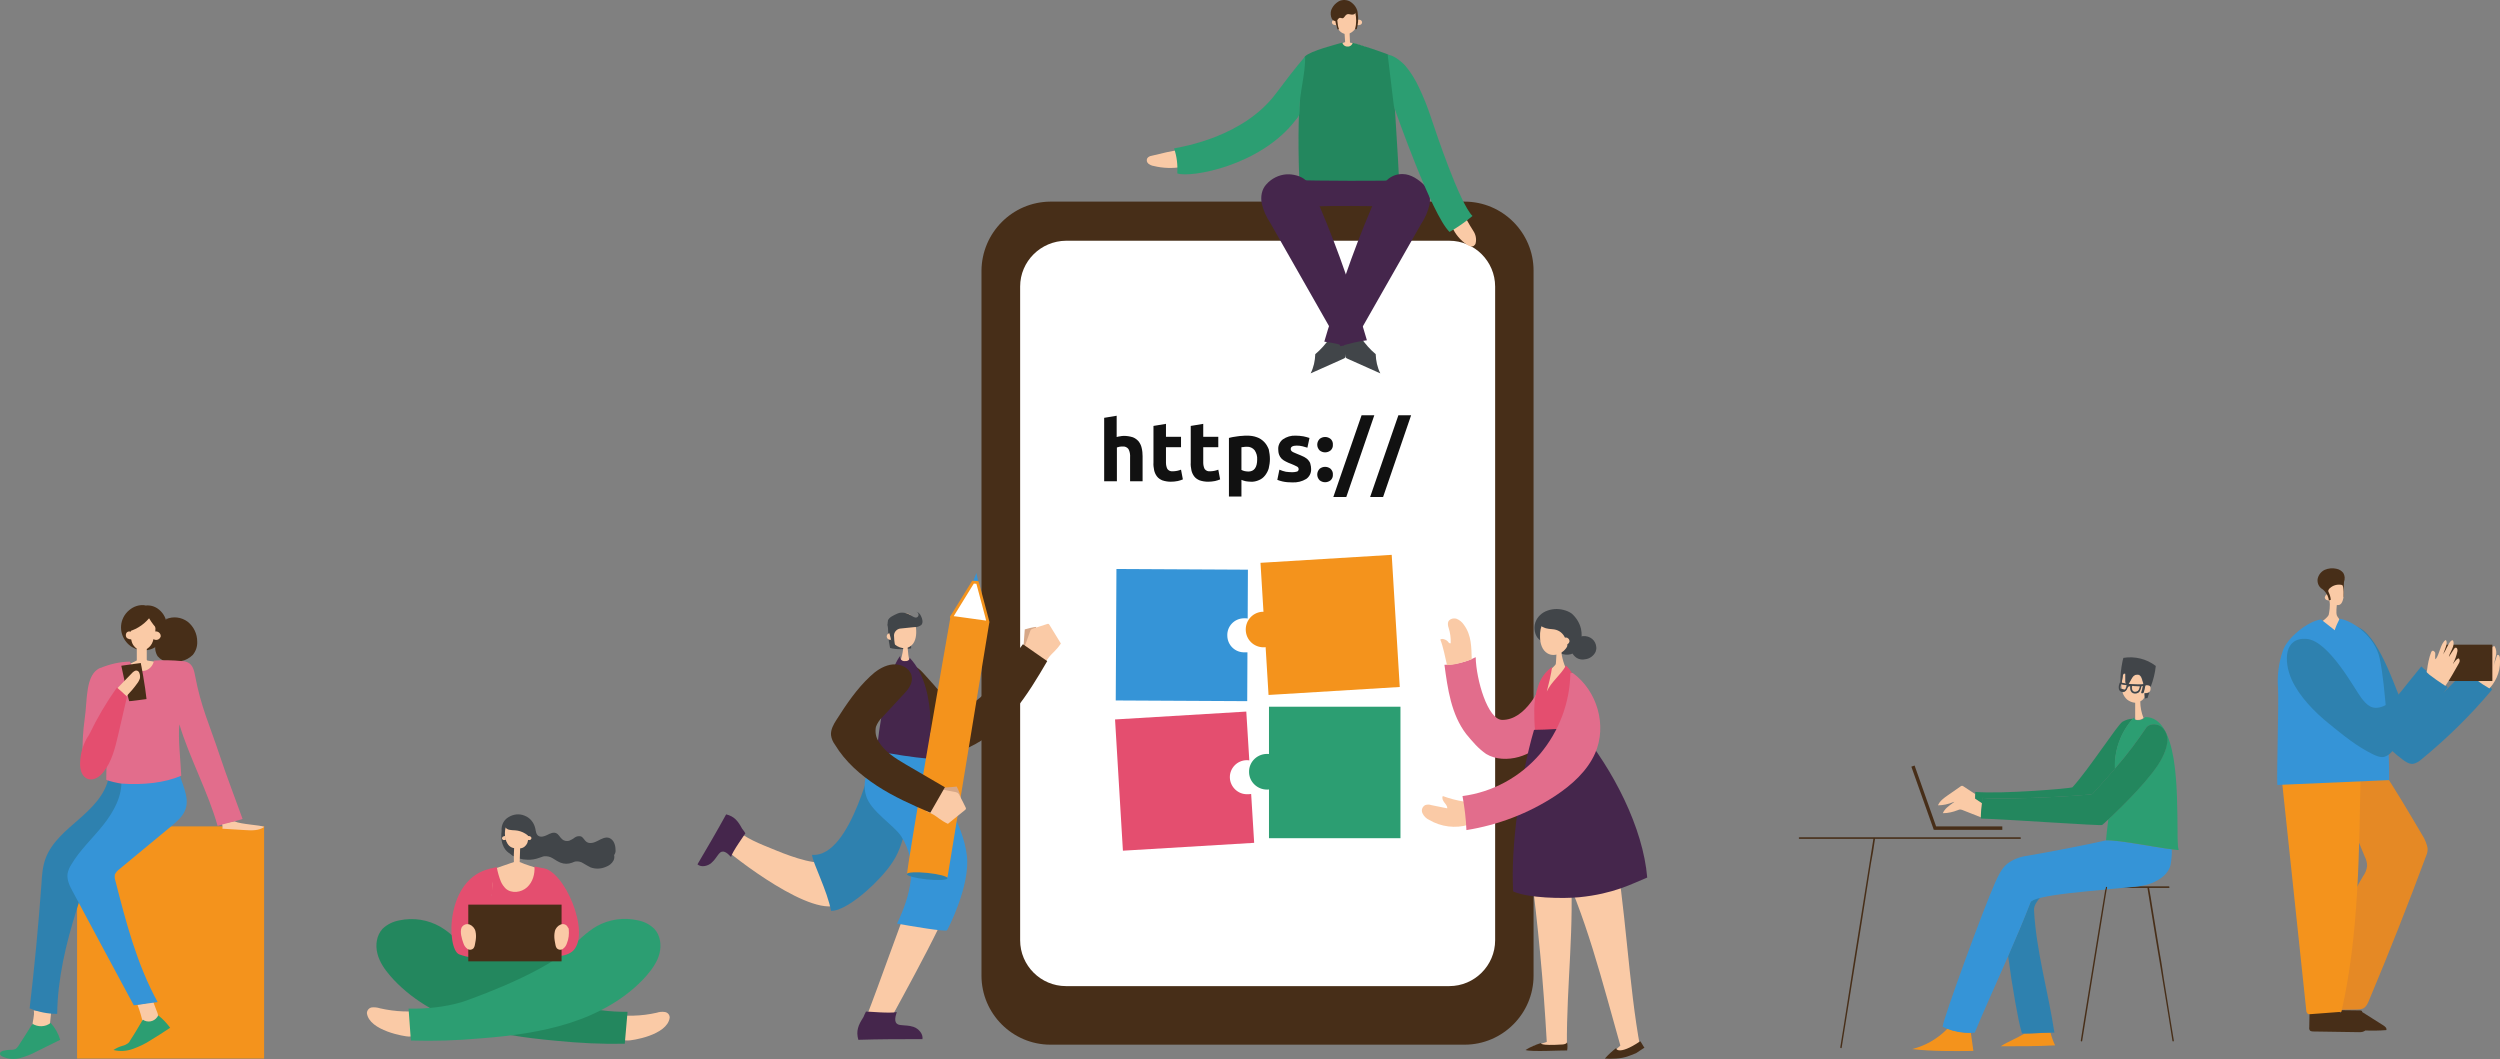 <?xml version="1.0" encoding="utf-8"?>
<!-- Generator: Adobe Illustrator 26.2.1, SVG Export Plug-In . SVG Version: 6.00 Build 0)  -->
<svg version="1.1" id="Layer_1" xmlns="http://www.w3.org/2000/svg" xmlns:xlink="http://www.w3.org/1999/xlink" x="0px" y="0px"
	 width="1080px" height="457.5px" viewBox="0 0 1080 457.5" style="enable-background:new 0 0 1080 457.5;" xml:space="preserve">
<rect x="0" y="0" width="1080" height="457.5" fill="#808080" stroke="none"/>
<style type="text/css">
	.st0{fill:#414549;}
	.st1{fill:#FACAA6;}
	.st2{fill:#23875E;}
	.st3{fill:#2C9E72;}
	.st4{fill:#E44E6F;}
	.st5{fill:#472E18;}
	.st6{fill:#FFFFFF;}
	.st7{fill:#45264C;}
	.st8{fill:#E26D8C;}
	.st9{fill:#D6A787;}
	.st10{fill:#2E81AF;}
	.st11{fill:#3594D7;}
	.st12{fill:#F4931C;}
	.st13{fill:#2C81A8;}
	.st14{fill:#E58925;}
	.st15{fill:#111111;}
</style>
<g>
	<g id="グループ_3043">
		<path id="パス_4269" class="st0" d="M265.9,367c0-1-0.2-2-0.6-2.9c-0.4-0.9-1.1-1.7-2.1-2.1c-1.6-0.6-3.4,0.4-4.9,1.2
			s-3.5,1.5-4.9,0.5c-1-0.7-1.4-2-2.5-2.4c-0.9-0.2-1.9,0-2.6,0.5c-0.7,0.6-1.5,1-2.4,1.4c-1,0.3-2.2,0.1-3-0.6
			c-1-0.8-1.5-2.2-2.7-2.7c-1.2-0.5-2.6,0.2-3.8,0.8s-2.7,1.1-3.8,0.4c-1.1-0.7-1.1-2.2-1.4-3.4c-0.6-2.4-2.2-4.4-4.5-5.3
			c-2.3-1-4.9-0.7-7,0.6c-2.1,1.2-3.2,3.5-3,5.9c-0.8,6.5,2.1,9,3.5,9.8c0.3,0.3,0.7,0.6,1.1,0.9c2,1.1,4.2,1.8,6.5,1.8
			c1.7,0.1,3.5-0.2,5.1-0.8c0.8-0.2,1.5-0.6,2.2-0.7c1.3-0.1,2.6,0.2,3.7,0.9c1.1,0.7,2.2,1.4,3.4,1.9c1.6,0.6,3.3,0.6,4.9,0
			c0.4-0.2,0.8-0.3,1.3-0.5c1.2-0.2,2.5,0,3.5,0.7c1.1,0.6,2.1,1.3,3.2,1.8c2.1,0.8,4.5,0.7,6.6-0.2c1.4-0.5,2.6-1.4,3.3-2.7
			c0.4-0.7,0.5-1.6,0.3-2.4c0.1-0.2,0.2-0.3,0.3-0.5C265.9,368.3,266,367.7,265.9,367"/>
		<path id="パス_4270" class="st1" d="M263.6,438c6.7,1.2,13.5,1,20.1-0.5c1.2-0.4,2.4-0.5,3.6-0.3c1.2,0.2,2.1,1.3,2,2.5
			c-1.1,7.6-16.6,9.9-18.2,9.8c-1.4,0-9.6-0.7-12-1.5C260.7,444.9,261.4,440.9,263.6,438"/>
		<path id="パス_4271" class="st1" d="M184.3,436.3c-6.7,1.1-13.5,0.8-20.1-0.7c-1.2-0.4-2.4-0.5-3.6-0.4
			c-1.2,0.2-2.1,1.3-2.1,2.5c1,7.6,16.5,10.1,18.1,10.1c1.4,0,9.6-0.6,12-1.3C187.2,443.2,186.5,439.2,184.3,436.3"/>
		<path id="パス_4272" class="st1" d="M222.1,366.4c-3.3-0.5-4.3-4.5-3.9-7.7c0.3-2.4,1.7-4.9,4.1-5.3c1.7-0.2,3.4,0.7,4.4,2.1
			c0.9,1.4,1.4,3.1,1.5,4.8c0.2,1.3,0,2.6-0.4,3.9c-0.6,1.3-1.7,2.2-3.1,2.3c0,1.3-0.2,4.6-0.2,5.9c5.2,2.3,11,3,15.3,6.7
			c-5.1,0.9-2.2,13.3-17.9,13.1c-11.9-0.1-10.2-12.4-14.7-13.9c0.6-1.4,9.9-4.1,14.8-5.9C221.9,370.2,222,368.5,222.1,366.4"/>
		<path id="パス_4273" class="st2" d="M209.5,404.7c-3.5,5.3-23.9,7.7-29.2,8.6c7.8,2.7,34.7,13,43,13.2
			c9.2,0.2,35.4-9.7,44.1-12.6c-8.7-0.8-25-4.8-29.6-10c-3.8,0.7-7.6,1.1-11.4,1L209.5,404.7"/>
		<path id="パス_4274" class="st2" d="M202,410.3c-3.8-3.5-7.3-7.3-11.7-9.9c-5.4-3.1-11.7-4.1-17.8-2.8c-2.7,0.5-5.2,1.7-7.2,3.6
			c-2.6,2.8-3.2,6.9-2.3,10.6s3.1,6.9,5.6,9.8c8.5,9.8,20.3,16.6,32.7,20.8s25.6,6,38.8,7.2c9.9,1,19.9,1.5,29.8,1.3
			c0.4-4.6,0.8-9.2,1.2-13.8c-7.6,0.1-15.3-0.9-22.6-3C248.4,434.1,215.2,422.3,202,410.3"/>
		<path id="パス_4275" class="st3" d="M245.9,409.9c3.8-3.4,7.4-7.2,11.9-9.8c5.4-3,11.8-3.9,17.8-2.5c2.7,0.5,5.2,1.8,7.1,3.7
			c2.6,2.8,3.1,7,2.2,10.6s-3.2,6.8-5.7,9.7c-8.6,9.7-20.5,16.3-33,20.3s-25.7,5.7-38.9,6.7c-9.9,0.9-19.9,1.2-29.8,0.9l-1-13.8
			c7.6,0.2,15.3-0.6,22.7-2.7C199.1,433.1,232.5,421.8,245.9,409.9"/>
		<path id="パス_4276" class="st4" d="M212.1,375.2c-19.9,4-19.3,35-13.7,37.1c9,3.2,6.4-1,8.3-3.5c2.3-3.1,3-16.7,5.4-19.7
			c0.2-0.3,0.1-1.7,0.2-2.1c0.1-0.5,0.7-1.2,0.7-1.7c-0.3-2.1-0.4-9.9-1.3-9.7"/>
		<path id="パス_4277" class="st4" d="M214.6,374.6c0.4,2.2,1,4.3,1.8,6.3c0.5,1.1,1.2,2.1,2.1,3c2.5,2.2,6.7,1.7,9.2-0.6
			s3.4-5.7,3.2-9c0.8,0.2,2.5,0.5,3.3,0.7c-0.4,1.8-0.4,4.9-0.6,6.8c-0.9,7.5,1.7,8.4,1.7,8.9c0.5,5.5,0.7,8.8,2.5,13.1
			c-9.4,2.7-20.9,2.1-28.6,1.2c0.8-4.8,1.1-9.7,1-14.5c1.1-0.5,2.5-3.4,2.5-7.9c0-2.3-1-4.9-1.4-7.2
			C212.4,375.1,213.5,374.8,214.6,374.6"/>
		<path id="パス_4278" class="st0" d="M218.5,355.4c-0.6,0.5-0.7,1.4-0.2,2c0.5,0.6,1.1,1,1.9,1.1c0.8,0.1,1.5,0.2,2.3,0.2
			c3.1,0.2,6.2,2,7.4,4.7c0.3-3.2-0.8-6.4-3-8.7c-0.9-1-2.1-1.7-3.4-1.8c-0.8,0-1.7,0.1-2.4,0.4c-1.2,0.4-2.5,1.1-3,2.3"/>
		<path id="パス_4279" class="st1" d="M218.5,361.2c-0.4-0.1-0.8,0-1.2,0.2c-0.3,0.2-0.5,0.6-0.4,1c0.2,0.3,0.4,0.5,0.7,0.5
			c0.3,0,0.6,0,0.9-0.1"/>
		<path id="パス_4280" class="st1" d="M228.1,361.2c0.4-0.1,0.8,0,1.1,0.2c0.3,0.2,0.5,0.6,0.3,1c-0.2,0.3-0.4,0.5-0.7,0.5
			c-0.3,0-0.6,0-0.9-0.1"/>
		<path id="パス_4281" class="st4" d="M234.2,375c9.6,0.6,21.1,28.1,13.4,35.7c-2.7,2.7-11.2,4.1-9.8-2.3
			c0.8-3.7-1.1-15.4-3.6-18.4c-0.2-0.3-1.6-1.1-1.7-1.5c-0.5-1.1-0.9-2.3-1.2-3.4C231.5,383,233.3,374.9,234.2,375"/>
		<rect id="長方形_1377" x="202.3" y="390.8" class="st5" width="40.3" height="24.5"/>
		<path id="パス_4282" class="st1" d="M199.4,400.7c-0.8,1.9,0.1,4.9,0.8,6.8c0.3,1,0.9,1.8,1.7,2.4c0.8,0.6,2,0.5,2.7-0.3
			c0.3-0.4,0.4-0.8,0.5-1.2c0.1-0.7,0.3-1.4,0.4-2.2c0.2-1.3,0.2-2.6-0.1-3.9c-0.3-1.3-1.3-2.4-2.5-2.9
			C201.5,398.9,200.1,399.5,199.4,400.7"/>
		<path id="パス_4283" class="st1" d="M245.7,401.4c0.2,2.1,0,4.2-0.8,6.1c-0.3,1-0.9,1.8-1.7,2.4c-0.8,0.6-2,0.5-2.7-0.3
			c-0.3-0.4-0.4-0.8-0.5-1.2c-0.1-0.7-0.3-1.4-0.4-2.2c-0.2-1.3-0.2-2.6,0.1-3.9c0.3-1.3,1.3-2.4,2.5-2.9c1.2-0.5,2.6,0,3.1,1.2
			C245.6,400.9,245.7,401.1,245.7,401.4"/>
		<path id="パス_4284" class="st5" d="M453.8,87.1h178.9c16.4,0,29.8,13.4,29.8,29.8v304.6c0,16.4-13.4,29.8-29.8,29.8H453.8
			c-16.4,0-29.8-13.4-29.8-29.8V117C424.1,100.5,437.4,87.2,453.8,87.1"/>
		<path id="パス_4285" class="st6" d="M460.5,104h165.6c10.9,0,19.8,8.9,19.8,19.8v282.4c0,10.9-8.9,19.8-19.8,19.8H460.5
			c-10.9,0-19.8-8.9-19.8-19.8V123.8C440.7,112.9,449.6,104.1,460.5,104"/>
		<path id="パス_4286" class="st1" d="M510.3,64.5c-4.3,0.8-8.5,1.7-12.8,2.8c-0.8,0.1-1.5,0.5-1.9,1.1c-0.4,0.8-0.2,1.7,0.5,2.3
			c0.7,0.5,1.4,0.9,2.3,1c4,1,8.3,1.1,12.4,0.4c0.2,0,0.4-0.1,0.6-0.2c0.2-0.3,0.3-0.7,0.3-1C511.6,68.5,511.1,66.4,510.3,64.5
			L510.3,64.5z"/>
		<path id="パス_4287" class="st1" d="M634,94.8c0-0.1-0.2-0.2-0.3-0.1c-0.1,0.1,0,0.3,0,0.4c0.9,1.6,1.8,3.2,2.8,4.7
			c1,1.5,1.4,3.4,1,5.2c-0.1,0.5-0.4,0.9-0.8,1.2c-0.9,0.6-2.1,0.1-3-0.5c-2.8-1.9-5.1-4.6-6.4-7.7c2.4-1.2,4.8-2.6,7-4.1L634,94.8z
			"/>
		<path id="パス_4288" class="st7" d="M561.4,76.1c0.7,3.8,1.4,7.7,2.1,11.5c0,0.6,0.3,1.1,0.8,1.4c0.5,0.2,1,0.3,1.6,0.2
			c12.2-0.4,24-0.2,36,0c0.4,0,1-1,1.3-1.3c0.2-0.2,0.3-0.5,0.3-0.8c0.6-4.4,0.3-8.8-0.7-13.1c-13.7,0.2-27.5,0.9-41.2,2.1
			L561.4,76.1z"/>
		<path id="パス_4289" class="st1" d="M577.9,2.6c-0.7,1.9-1,3.9-0.9,5.9c-0.1,2.1,0.7,4.1,2.3,5.4c2.2,1.6,4.4,0.6,5.8-1
			c1.3-1.7,1.8-3.9,1.5-6c-0.2-2.1-1.1-4.4-3-5.4S578.2,0.5,577.9,2.6"/>
		<path id="パス_4290" class="st1" d="M577.3,8.6c-0.5-0.2-1.2-0.1-1.6,0.3c-0.4,0.4-0.4,1-0.1,1.4c0.5,0.7,1.6,0.6,2.5,0.5
			C577.9,10,577.7,9.3,577.3,8.6"/>
		<path id="パス_4291" class="st1" d="M586.5,8.6c0.5-0.2,1.2-0.1,1.6,0.3c0.4,0.4,0.4,1,0.1,1.4c-0.5,0.7-1.6,0.6-2.5,0.5
			C585.8,10,586.1,9.3,586.5,8.6"/>
		<path id="パス_4292" class="st5" d="M586.6,6.1c0.3,2.2,0.1,4.4-0.5,6.5c-0.2,0-0.5,0-0.7,0c0.6-2.3,0.6-4.8,0.1-7.1
			c-0.1,0.7-1,0.9-1.7,0.8s-1.5-0.4-2.1,0c-0.7,0.4-1,1.6-1.8,1.6c-0.3,0-0.6-0.2-1-0.2c-0.7,0-1,1-1.7,1.3c-0.7,0.3-1.6-0.3-1.9-1
			c-0.5-1.1-0.6-2.5-0.2-3.7c0.5-1.2,1.2-2.2,2.2-3c0.5-0.4,1.1-0.8,1.6-1c1.8-0.6,3.8-0.3,5.2,1C585.6,2.5,586.5,4.2,586.6,6.1"/>
		<path id="パス_4293" class="st5" d="M576.7,8c0.2,1.6,0.6,3.2,1.1,4.7c0.2,0,0.9-0.1,0.7,0c-0.2-0.5-0.4-1-0.5-1.6
			c-0.2-1.4-0.4-2.8-0.3-4.2L576.7,8z"/>
		<path id="パス_4294" class="st1" d="M580.8,13.9l0.3,4.3c-2.7,1-11.4,3.6-11.8,5c-0.6,1.7-0.2,4.1-0.2,5.3
			c4.5,0.2,9.7-0.4,14.2-0.2c4.4,0.4,8.7,0.3,13.1-0.3c0.1-1.7-0.2-3.5-1.1-5c-1.1-1.5-10.3-4.4-12.1-4.6c0-1.6-0.2-3.1-0.2-4.7
			c-0.5,0-1.7,0-2.2,0L580.8,13.9z"/>
		<path id="パス_4295" class="st2" d="M579.9,18.4c0.2,1,1.2,1.8,2.3,1.7c1,0.1,1.9-0.6,2.2-1.6c1.1,0.1,15.3,4.8,15.7,5.3
			c1.6,2,4.2,51.1,4.3,54c-2,0.5-40.1,0.3-43.1,0c-1.5-38.7,2.4-53.4,2.4-53.4C566.2,21.9,577.3,19.2,579.9,18.4"/>
		<path id="パス_4296" class="st0" d="M582.1,148.3l-0.8,5.4c0,0.3-0.1,0.5-0.2,0.8c-0.2,0.2-0.5,0.4-0.8,0.5l-14.1,6.3
			c1.3-2.6,1.9-5.4,2-8.3c2.4-2,4.5-4.4,6.3-7c2.4,0.8,4.8,1.4,7.3,1.8L582.1,148.3z"/>
		<path id="パス_4297" class="st7" d="M574.2,141.3c5.7-19.9,12.8-39.3,21.2-58.2c0.7-1.7,1.8-3.2,3.1-4.6
			c1.9-2.2,4.6-3.4,7.5-3.3c3.5,0,7.1,2.5,9.5,5c2.1,2.2,2.6,5.5,2,8.4c-0.7,2.9-1.9,5.7-3.6,8.2l-30.4,53.4
			c-3.7-1.2-7.5-2.1-11.4-2.6c1-3.5,2.1-7.1,3.3-10.6L574.2,141.3z"/>
		<path id="パス_4298" class="st0" d="M580.4,148.3l0.8,5.4c0,0.3,0.1,0.5,0.2,0.8c0.2,0.2,0.5,0.4,0.8,0.5l14.1,6.3
			c-1.3-2.6-1.9-5.4-2-8.3c-2.4-2-4.5-4.4-6.3-7c-2.4,0.8-4.8,1.4-7.3,1.8L580.4,148.3z"/>
		<path id="パス_4299" class="st7" d="M588.4,140.7c-5.7-19.9-12.8-39.3-21.2-58.2c-0.7-1.7-1.8-3.3-3.1-4.6
			c-2.1-2-5.7-2.7-8.2-2.6c-3.4,0.2-6.6,1.8-8.8,4.3c-2.1,2.2-2.6,5.5-2,8.4c0.7,2.9,1.9,5.7,3.6,8.2c10.1,17.8,20.3,35.6,30.4,53.4
			c3.7-1.2,7.5-2.1,11.4-2.6c-1-3.5-2.1-7.1-3.3-10.6L588.4,140.7z"/>
		<path id="パス_4300" class="st3" d="M563.8,24.4c-4.6,5.4-8.4,10.4-12.6,16c-13.9,18.6-39.8,22.9-44,23.7
			c1.2,3.5,1.6,7.1,1.4,10.8c5.3,2.1,36.2-3.1,51.4-23.4c0.5-0.5,0.9-1.2,1.2-1.8c0.2-0.6,0.2-1.3,0.2-1.9
			C561.2,40.6,564.1,31.5,563.8,24.4"/>
		<path id="パス_4301" class="st3" d="M599.5,23.8c1.9-0.4,5.8,2.6,7.5,4.5c2.5,2.9,4.5,6.2,6.1,9.7c1.9,4,3.5,8,4.9,12.2
			c2.5,7.5,12.5,37.4,18.1,43.1c-3.1,2.6-6.4,4.9-9.9,6.9c-7.7-7.5-23.3-52.1-23.7-53.2c-0.3-0.8-0.4-1.6-0.5-2.4L599.5,23.8"/>
		<path id="パス_4302" class="st8" d="M668,290.7c-2.4,6.5-8.8,20.3-19,20.3c-6.3,0-11.3-17.4-11.5-27.1
			c-4.2,2.1-8.8,3.2-13.5,3.3c1.4,10.4,2.9,21.4,9.4,29.9c1.3,1.6,2.6,3.1,4,4.6c1.4,1.5,2.9,2.8,4.6,4c4.1,2.5,9.5,2.6,14.1,1.3
			s8.8-4.1,12.6-7c0.2-0.2,0.5-0.4,0.6-0.6c0.1-0.3,0.1-0.6,0.1-1c-0.9-9.2-0.1-18.3-1-27.6"/>
		<path id="パス_4303" class="st1" d="M661.1,374.1c3.3,25.2,5.7,50.6,7.1,76l-7,2.3l15.7-0.8c-0.2-25.8,3.4-51.9,1.5-77.6"/>
		<path id="パス_4304" class="st1" d="M672.6,370.4c12.2,23.5,20,55.3,27.4,81.3c-2.7,2.5-2.5,1.8-4.7,4.9c6.1-1,7.2-1.6,13.3-4
			c-5.1-27.2-6.4-62.4-11.6-89.6c-8.6,2.9-17.3,5.8-25.9,8.7"/>
		<path id="パス_4305" class="st0" d="M665.7,276.8c-2.3-1.2-3.1-4.3-2.7-6.9c0.5-2.6,2.3-4.7,4.7-5.8c2.5-1.1,5.2-1.3,7.8-0.6
			c1.2,0.3,2.4,0.8,3.4,1.5c2,1.7,3.5,4.1,4.1,6.7c0.4,2,0.4,4.1-0.2,6.1c-0.4,2.2-2,4-4.1,4.8c-1.5,0.4-3.2,0.3-4.6-0.4
			c-1.4-0.6-2.8-1.4-4-2.4L665.7,276.8"/>
		<path id="パス_4306" class="st0" d="M682.3,275.6c0.4-0.5,1-0.8,1.6-0.8c1.4-0.1,2.8,0.3,3.9,1.2c1.1,0.9,1.7,2.2,1.8,3.6
			c0.1,0.7-0.1,1.3-0.3,2c-0.9,1.8-2.6,3-4.5,3.2c-1.2,0.3-2.6,0.1-3.7-0.6c-0.9-0.6-1.7-1.5-2.1-2.5c-0.2-0.7-0.2-1.4-0.1-2.1
			c0.5-2.1,2-3.9,4-4.7l0.1,0"/>
		<path id="パス_4307" class="st1" d="M676.2,270c0.4-2.1-2.4-3.2-4.6-3.3s-3.7,0.2-4.9,2.1c-1.1,1.9-1.5,4.1-1.4,6.3
			c0,2.7,0.8,5.8,3.3,7.2c3,1.7,7.1-0.2,8.5-3.2S677.6,273,676.2,270"/>
		<path id="パス_4308" class="st1" d="M672.5,281.3c-0.2,1.4-0.2,4.2-0.4,5.6c-0.1,0.4-1.9,2-2.2,2.3c-2.9,2.4-3.6,6-4.7,9.7
			c6,0.3,7.8-2.3,13.8-2.7c-0.9-3.1-1.9-6.1-3.2-9.1c-0.6-1.7-1.1-3.6-1.3-5.4c-0.1-0.2-0.3-0.4-0.5-0.4s0,0.5,0.1,0.3"/>
		<path id="パス_4309" class="st0" d="M664.9,269.6c0.3,0.8,2,1.5,2.9,1.8c0.9,0.2,1.8,0.4,2.7,0.4c5.1,0.3,6.4,4.7,6.9,8.5
			c1.2-1.6,3.7-7.2,1.7-10.5c-1.4-2.4-3.8-4.1-6.5-4.6C669.7,264.8,664.8,265.5,664.9,269.6"/>
		<path id="パス_4310" class="st1" d="M675.2,276.3c0.3-0.7,1.1-1.1,1.8-0.8c0.7,0.3,1.1,1,1,1.7c-0.3,1-1.3,1.6-2.3,1.3
			c-0.1,0-0.1,0-0.2,0"/>
		<path id="パス_4311" class="st4" d="M670.5,288.1c-0.3,2.8-1.6,8-2.3,10.7c1.9-4.3,6-7.1,8.3-11.3c4.7,4.4,5.1,10.4,4.8,16.7
			s1.2,8,1.2,14.2c-5,0-14,0.3-18.9,0.2c-0.6-3.5-0.8-6-0.8-12.3c0-3.4,0.6-6.8,1.7-10C665.6,292.9,667.7,290.1,670.5,288.1
			c-0.4,0.8-0.8,1.5-1.2,2.3"/>
		<path id="パス_4312" class="st7" d="M662.7,315.3c-6,20.3-10.2,51.3-9,69.8c6.4,2.9,21.5,3.2,28.6,2.5
			c14.9-1.5,22.7-5.8,29.3-8.5c-1.8-21.5-14.6-46.5-29.6-64.6C676.9,314.6,667.8,315.3,662.7,315.3"/>
		<path id="パス_4313" class="st1" d="M632.5,346.3c-3.1-0.5-6.2-1.3-9.2-2.4c-0.5,0.8,0,1.9,0.6,2.7s1.4,1.6,1.3,2.6l-6.9-1.4
			c-0.8-0.3-1.7-0.3-2.6,0c-1.3,0.7-1.8,2.2-1.2,3.5c0.6,1.3,1.6,2.3,2.9,2.9c5.1,3,11.3,3.8,17,2.1c-0.1-3.7-0.8-7.3-2-10.8"/>
		<path id="パス_4314" class="st1" d="M625.1,287.3c-0.7-3-1.7-8.2-2.9-11c0.8-0.6,2-0.1,2.8,0.4s0.7,1.3,1.7,1.2
			c0.1-2.3-0.2-4.5-0.9-6.7c-0.3-0.8-0.4-1.7-0.2-2.5c0.5-1.3,2.2-1.8,3.6-1.4c1.3,0.5,2.4,1.4,3.2,2.6c3.4,4.6,3.2,9.9,3.4,14.9
			C633.8,285.6,628,287.5,625.1,287.3"/>
		<path id="パス_4315" class="st8" d="M679.4,290.7c10.7,7.8,14.9,22.8,9.7,34.7c-3.4,7.7-10.1,13.7-17.2,18.4
			c-11.6,7.6-24.7,12.6-38.4,14.8c-0.2-4.9-0.8-9.8-1.7-14.7c13-1.7,24.9-8.2,33.5-18.2c8.2-9.8,12.9-22.1,13.1-34.9"/>
		<path id="パス_4316" class="st5" d="M665.7,450.6c-2.3,0.7-4.6,1.7-6.7,3c2.3,0.9,15.9,0.1,18,0.2c0.2-1.2,0.2-2.3,0-3.5
			c-0.3,0.6-1.1,0.8-1.8,0.9C664.6,451.9,665.8,450.6,665.7,450.6"/>
		<path id="パス_4317" class="st5" d="M698.4,452.6c-0.8,0.2,0.5,3.8,10.2-2.8c0.7,0.9,1.1,1.9,1.8,2.8c-1.2,0.7-2.4,1.6-3.5,2.3
			c-1.1,0.5-2.1,0.9-3.3,1.3c-3.2,1.3-7.9,1.3-10.3,1.1C694.8,455.6,696.5,454,698.4,452.6"/>
		<path id="パス_4318" class="st9" d="M442.1,279.9c0.1-2.4,0.5-5.6,0.6-8c1.6-0.5,3.3-0.9,5-1.1c-0.6,3.2-3.4,6.4-5.4,8.9"/>
		<path id="パス_4319" class="st1" d="M451.3,286.6c0.4-0.7,1.6-2.4,2.1-3c1-1.3,3-2.7,4.9-5.6l-4.9-8c-0.1-0.2-0.3-0.5-0.6-0.5
			c-0.2,0-0.3,0-0.5,0.1l-5.9,1.9c-0.4,0.1-0.7,0.3-1,0.5c-0.2,0.2-0.3,0.5-0.4,0.8c-0.6,1.8-1.7,4.6-2.3,6.4
			c2.6,2.2,5.7,3.4,8.3,5.7c0.1,0.1,0.3,0.2,0.4,0.1s-0.1-0.3-0.1-0.2"/>
		<path id="パス_4320" class="st5" d="M398.6,290.5c-2.2-2.4-5.1-4.2-8.2-2.9s-4.7,5-4.4,8.3s2.1,6.3,4.2,9
			c4.8,6.3,11.1,11.3,17.4,16.1c1.9,1.5,4.1,3,6.5,3.1c1.5-0.1,3-0.5,4.4-1.2c7.8-3.6,14.4-9.4,19.8-16s9.8-13.9,14.1-21.3
			c-3.5-2.4-7-4.9-10.5-7.3c-3.9,5.1-7.8,10.3-11.7,15.4c-3.2,4.2-6.6,8.6-11.5,10.6c-2,0.9-4.3,1.1-6.4,0.4c-1.6-0.8-3-1.9-4.1-3.3
			C405.1,297.7,401.9,294.1,398.6,290.5"/>
		<path id="パス_4321" class="st0" d="M383.8,268.9c-0.3,3.7-0.1,7.4,0.7,11c2.5,0.8,6.6,0.6,9.1,0.2c0.5-9.8-6.3-7.5-10.2-10"/>
		<path id="パス_4322" class="st1" d="M380.4,326.9c-6.9,13.5-13.3,35.4-22,44.5c-3.3,3.5-16.5-1.3-22.6-3.8
			c-8.8-3.6-12.4-4.8-20-10.5c-2.6,7.2-3.7,5.2-4.3,8c-0.2,0.7,35.3,29.6,49.2,26.2c7.4-1.8,12.4-9.6,15.7-16.3l12.2-25
			c1.2-1.7,1.2-4.1-0.1-5.8C385.9,339.3,383.1,332,380.4,326.9"/>
		<path id="パス_4323" class="st10" d="M390.6,360.4c-1.7,6.2-3.3,10.2-7.3,15.2c-6.9,8.6-18.5,18.1-24.3,17.9
			c-1.5-8.5-8-20.9-8.2-24.2c17.3,1.3,26.3-44.2,27.3-44c4.1,0.7,10.8,2,14.8,2.7c0.6,0.1,1.2,0.3,1.7,0.6c0.5,0.6,0.7,1.4,0.7,2.2
			C395.5,341,395,351.4,390.6,360.4"/>
		<path id="パス_4324" class="st1" d="M385.6,268.3c-0.5-2,2-3.1,4.1-3.3s3.4,0,4.5,1.7c1.1,1.8,1.6,3.8,1.6,5.8
			c0.1,2.6-0.5,5.5-2.7,6.8c-2.6,1.7-6.5,0.1-7.9-2.6S384.4,271.2,385.6,268.3"/>
		<path id="パス_4325" class="st1" d="M392,278.9c0.2,1.3,0.3,3.9,0.6,5.2c0,0.4,0.2,0.8,0.4,1.2c0.5,0.6,0.9,1.2,1.3,1.9
			c0.9,2.3,1.4,2.5,2.6,5.9c-5.5,0.5-4.6,0.2-10.1,0c0.6-2.9,1.5-5.8,2.5-8.6c0.5-1.7,0.8-3.4,1-5.1c0.1-0.2,0.2-0.4,0.5-0.4
			s0,0.5-0.1,0.3"/>
		<path id="パス_4326" class="st1" d="M385.3,274c-0.5-0.5-1.3-0.6-1.8-0.1c-0.5,0.5-0.6,1.2-0.2,1.8c0.5,0.8,1.6,0.9,2.4,0.4
			c0,0,0.1-0.1,0.1-0.1"/>
		<path id="パス_4327" class="st7" d="M393,284.2c-0.1,1.1-1.1,1.5-2.3,1.4c-1,0-1.8-0.7-1.8-1.7c0-0.2,0-0.5,0.1-0.7
			c-7.4,9.2-10.7,43.9-10.4,44.3c0.2,0.3,20.7,1.6,21.2,1.4C401.6,328.4,406.1,297.9,393,284.2"/>
		<path id="パス_4328" class="st1" d="M399.4,329c4.9,10.5,14.9,36.3,15.2,48.6c0.2,9.1-27.9,58.6-29.6,62.2
			c-0.9,2-7,0.7-11.2,0.8c7.1-18.3,13.3-36.7,20.5-55c1.8-4.7,3.7-9.8,3-14.8c-0.5-3.5-12.6-27.1-16.3-36c-1-2.3-1.9-4.9-1.2-7.3
			c0.1-0.4,0.3-0.8,0.6-1.1c0.5-0.3,1.2-0.4,1.8-0.3l16.4,1.8"/>
		<path id="パス_4329" class="st11" d="M400.8,328c4.8,14.3,15.1,26.7,16.9,41.7c1.5,13-8.3,31.9-8.6,32.2
			c-0.8,0.7-15.4-1.8-21.6-2.9c5.7-11.7,9.5-25.9,1.9-37.6c-3.2-5-13.4-10.9-15.3-17.8c-2-7,1.6-12.6,4.5-19.2
			c7.6,1.5,15.2,2.7,22.9,3.4"/>
		<path id="パス_4330" class="st7" d="M387.4,437.2c-0.8,2.5-1.4,5.2,1.5,5.6c2.3,0.3,3.5,0.1,5.7,0.8s4.3,3.1,3.9,5.3
			c-9.4,0-18.5,0-27.7,0.3c-1.1-3.9,0-6.4,2.2-9.8c0.3-0.8,0.7-1.6,1.1-2.4C374.4,436.9,384.7,437.9,387.4,437.2"/>
		<path id="パス_4331" class="st7" d="M315.8,370.2c-1.7-1.8-3.5-3.4-5.2-1.4c-1.3,1.6-1.7,2.6-3.3,4s-4.4,2-6,0.6
			c4.3-7.3,8.4-14.3,12.4-21.6c3.6,0.9,5.1,2.9,6.9,6.2c0.5,0.6,1,1.3,1.4,2C321.9,360.3,316.4,367.8,315.8,370.2"/>
		<path id="パス_4332" class="st0" d="M395.1,270.9c1,0.1,2.1-0.3,2.9-0.9c0.9-1,0.5-2.6-0.1-3.8c-0.4-0.9-1.1-1.8-2.1-1.9
			c0.7,0.1,1.1,0.8,1,1.5c-0.1,0.6-0.7,1.1-1.3,1c-0.5-0.1-1-0.3-1.4-0.6c-1.9-1.3-4.4-2.1-6.5-1.1c-1.3,0.6-3.5,1.5-4,2.9
			c-0.3,1.6-0.2,3.2,0.4,4.7c0.3,1,1,3.9,1.4,5.8c0.4,0,0.8,0.1,1.2,0.2c-0.2-1.4-0.4-2.9-0.4-4.3c0.1-1.6,1.5-2.9,3.1-2.9"/>
		<path id="パス_4333" class="st12" d="M391.9,377.6c-0.6-1.1,18.7-111,18.7-111l16.8,2.2l-18.1,110.3L391.9,377.6z"/>
		<path id="パス_4334" class="st11" d="M420.5,250.9l2.1,0.4l-0.8-3.8L420.5,250.9z"/>
		<path id="パス_4335" class="st6" d="M411,266.6l9.4-15.2l1.9,0.1l4.6,17.1L411,266.6z"/>
		<path id="パス_4336" class="st12" d="M427.4,268.5l-4-15c-0.2-0.7-0.4-1.4-0.6-2.1c-0.1-0.3-0.3-0.4-0.6-0.4l-1.9-0.1
			c-0.2,0-0.4,0.1-0.5,0.3l-8.2,13.3c-0.4,0.6-0.7,1.1-1.1,1.7c-0.1,0.1-0.1,0.2-0.1,0.2c-0.1,0.3,0,0.6,0.3,0.7c0,0,0,0,0,0
			c0,0,0,0,0,0c0,0,0.1,0,0.1,0c0,0,0,0,0.1,0l13.8,1.8l2,0.3C427.2,269.3,427.5,268.8,427.4,268.5 M413,266.3l-1-0.1l7.7-12.5
			l1-1.6l1.1,0.1c1.3,4.9,2.6,9.7,3.9,14.6c0.1,0.4,0.2,0.8,0.3,1.3L413,266.3"/>
		<path id="パス_4337" class="st10" d="M400.7,377.1c4.8,0.5,8.7,1.5,8.6,2.3s-4.1,1-8.9,0.5s-8.7-1.5-8.6-2.3
			S395.8,376.6,400.7,377.1"/>
		<path id="パス_4338" class="st9" d="M405.2,340.4c2.5-0.2,5.7-0.3,8.1-0.6c0.8,1.5,1.4,3.1,1.8,4.8c-3.3-0.2-6.9-2.4-9.7-4"/>
		<path id="パス_4339" class="st1" d="M399.8,350.3c0.8,0.3,2.6,1.2,3.4,1.6c1.5,0.8,3.1,2.5,6.3,4l7.3-5.9
			c0.2-0.1,0.4-0.4,0.5-0.6c0-0.2-0.1-0.3-0.1-0.5c-0.9-1.8-1.8-3.7-2.8-5.5c-0.1-0.3-0.4-0.6-0.7-0.9c-0.2-0.1-0.5-0.2-0.8-0.3
			c-1.9-0.3-4.9-1-6.7-1.3c-1.9,2.8-2.7,6-4.5,8.9c-0.1,0.1-0.2,0.3-0.1,0.4s0.3-0.1,0.2-0.2"/>
		<path id="パス_4340" class="st5" d="M391.2,299c2.2-2.4,3.7-5.5,2.1-8.4s-5.5-4.1-8.8-3.4s-6.2,2.7-8.6,5
			c-5.8,5.4-10.3,12.1-14.5,18.7c-1.3,2-2.6,4.3-2.4,6.7c0.2,1.5,0.8,2.9,1.7,4.1c4.4,7.3,11,13.1,18.2,17.8s15.1,8.2,23,11.6
			l6.3-11l-16.8-9.8c-4.6-2.7-9.3-5.6-11.9-10.1c-1.2-1.8-1.5-4.1-1.1-6.2c0.6-1.6,1.6-3.1,2.9-4.3L391.2,299"/>
		<rect id="長方形_1378" x="33.3" y="357" class="st12" width="80.8" height="100.3"/>
		<path id="パス_4341" class="st1" d="M14.6,436.5c0.4,2.3-0.6,4.6-0.6,6.9c0,0.2,0,0.3,0.1,0.4c0.2,0.2,0.4,0.3,0.6,0.3
			c2.2,0.5,4.5,0.5,6.7,0c0.2-2.3,0.5-4.6,0.7-6.9"/>
		<path id="パス_4342" class="st10" d="M46.9,336c-1.4,7.3-7.2,13-12.8,17.9s-11.8,9.9-14.4,16.9c-1.3,3.5-1.6,7.3-1.8,11.1
			c-1.3,17.9-3,35.8-5.1,53.7c3.8,1.6,7.8,2.4,11.9,2.4c0.2-15.3,3.8-30.4,8.4-45c1.4-4.8,3.3-9.5,5.6-14c4.2-8,10.4-14.9,14.7-22.9
			c3.4-6.3,5.4-13.3,6-20.4c-4.2-0.9-8.5-0.8-12.6,0.2"/>
		<path id="パス_4343" class="st1" d="M59.4,434.1c1,2.6,1.8,5.3,2.4,8.1c0,0.2,0.1,0.5,0.3,0.6c0.1,0,0.3,0,0.4,0
			c2-0.5,3.9-1.6,6-1.6c0.1-1.6-0.2-3.2-0.9-4.7c-0.5-1.2-0.9-2.4-1.4-3.7"/>
		<path id="パス_4344" class="st3" d="M61.7,440.5c2,1.4,4.8,0.9,6.2-1.1c0.2-0.2,0.3-0.5,0.4-0.8c2,1.5,3.7,3.4,5.2,5.4
			c-2.7,1.8-5.5,3.6-8.3,5.3c-2.4,1.6-5,2.8-7.7,3.8c-2.7,1-5.7,1.2-8.5,0.5c1.2-0.8,2.5-1.4,3.9-1.8c0.9-0.2,1.7-0.6,2.4-1.1
			c0.5-0.4,0.8-0.9,1.1-1.5C58.2,446.5,59.9,443.5,61.7,440.5"/>
		<path id="パス_4345" class="st3" d="M13.9,442.2c2.5,1.6,5.7,1.5,8-0.3c1.9,2.1,3.3,4.6,4.1,7.3l-9.9,4.9
			c-2.4,1.3-4.9,2.3-7.5,3c-2.6,0.7-5.4,0.4-7.8-0.8c-0.4-0.2-0.7-0.5-0.8-0.9c-0.2-0.8,0.7-1.3,1.5-1.5c1-0.2,2-0.4,3-0.4
			c0.8,0.1,1.6-0.1,2.3-0.4c0.4-0.3,0.8-0.7,1.1-1.2c1.9-2.9,3.8-5.9,5.6-8.8c0.1-0.2,0.3-0.4,0.5-0.3s0-0.5-0.1,0.2"/>
		<path id="パス_4346" class="st11" d="M52.4,336.4c0.6,7.3-3.2,14.2-7.8,20s-10.1,10.8-13.8,17.1c-0.8,1.2-1.3,2.5-1.6,3.8
			c-0.4,2.8,0.9,5.5,2.3,8c8.7,16.3,17.5,32.7,26.3,49l10.3-1.4c-9-16.4-13.7-34.6-18.3-52.6c-0.3-0.8-0.3-1.7-0.2-2.5
			c0.4-0.8,1-1.6,1.7-2.1L73.9,357c2.5-2.1,5.1-4.3,6.2-7.3c2-5.5-1.8-11.3-3-17c-8.6,1.2-17.1,2.6-25.6,4.2"/>
		<path id="パス_4347" class="st5" d="M71.7,267.5c3.1-1.4,6.7-0.9,9.4,1.1c2.6,2.1,4.1,5.2,4.1,8.6c0.1,2.1-0.6,4.1-1.9,5.7
			c-1.4,1.4-3.1,2.3-5,2.7c-1.8,0.5-3.6,0.7-5.5,0.5c-1.8-0.2-3.5-1.2-4.7-2.6c-1-1.6-1.3-3.5-0.9-5.3c0.4-1.8,1.1-3.6,2-5.2
			c1-2,2-4,2.9-6"/>
		<path id="パス_4348" class="st5" d="M62.9,261.5c-2.6-0.4-5.1,0.4-7.1,2.1c-4.2,3.5-4.7,9.6-1.2,13.8c2.8,3.4,7.5,4.5,11.5,2.7
			c4.4-2.1,6.8-6.8,5.8-11.5c-0.5-2.3-1.8-4.3-3.8-5.7c-2-1.4-4.5-1.7-6.7-1"/>
		<path id="パス_4349" class="st1" d="M56.9,268.2c-0.1,1.2-0.2,2.3-0.3,3.5c-0.3,1.8-0.2,3.7,0.3,5.5c0.5,1.8,2,3.3,3.8,3.7
			c1.4,0.2,2.7-0.3,3.7-1.3c1-0.9,1.6-2.1,1.9-3.5c0.9,0.6,2.2,0.4,2.8-0.5c0.1-0.2,0.2-0.3,0.3-0.5c0.2-1.1-0.6-2.1-1.7-2.3
			c-0.2,0-0.4,0-0.6,0c0.2-1.7-0.1-3.5-0.9-5.1c-0.7-1.7-2.2-2.8-4-3.1c-0.9,0-1.7,0.2-2.5,0.6c-1.4,0.6-2.9,1.5-3.1,3"/>
		<path id="パス_4350" class="st5" d="M54,273.2c4.1-0.8,7.7-2.9,10.4-6.1c1.1,1.9,2.5,3.6,3.9,5.2c1.5-3.1,0.5-6.7-2.3-8.6
			c-2.9-1.8-6.6-1.5-9.2,0.6c-2.5,2.2-3.7,5.6-2.9,8.8c0,0.2,0.4,0.3,0.3,0.1"/>
		<path id="パス_4351" class="st1" d="M59.1,280c0,1.8,0,3.5,0,5.3c-1.4,0.8-2.9,1.5-4.5,2c1.4,1.5,2.9,3,4.8,3.5
			c1.3,0.3,2.6,0.3,3.9,0c1.5-0.2,2.8-0.8,3.9-1.7c0.7-0.8,1.2-1.8,1.5-2.9l-4.8-0.8c-0.2,0-0.3-0.1-0.4-0.2
			c-0.1-0.1-0.1-0.2-0.1-0.3c0-1.6,0-3.2,0-4.8c-1.5,0.2-2.8-0.7-4.3-0.6"/>
		<path id="パス_4352" class="st8" d="M43.4,288.5c-6.7,2.7-5.6,14.3-6.8,21.9c-0.8,5.7-1.1,11.5-0.9,17.3c0,1,0.2,2,0.6,2.8
			c1.1,2,3.8,2.3,6.1,2.3c0.4,0,0.9,0,1.2-0.2c0.5-0.4,0.8-0.9,0.9-1.5c3.5-11.4,4.1-23.5,2.7-35.3c-0.1-1.4-0.4-2.7-1-4
			C45.8,290.6,44.8,288.8,43.4,288.5"/>
		<path id="パス_4353" class="st1" d="M101.2,354.8c3.3,1.4,10.5,1.5,13,2.4c-2.3,1.7-5.5,1.6-8.3,1.4l-9.8-0.6
			c0.1-0.7,0-1.5-0.2-2.2"/>
		<path id="パス_4354" class="st8" d="M56.4,286.4c1,2.7,4,4.1,6.7,3.2c1.8-0.7,3.1-2.3,3.4-4.2c4-0.3,8.1-0.2,12.1,0.2
			c0.9,0,1.8,0.2,2.6,0.6c2.1,1,2.7,3.6,3.1,5.8c2.5,13.4,6.3,21.3,10.6,34.3c2.7,8.2,7.1,19.7,9.9,27.5c-2.5,0.9-8.3,2.1-10.8,3
			c-3.8-13.9-12.4-30-16.5-43.9c-0.7,5.3,0.6,16.8,0.8,22.2c-7.1,3.1-16.6,4.1-26,3.4c-0.8-0.1-5.8-1.1-6.4-1.7c0,0,1-33.5-2.6-48.2
			c4.1-1.7,8.4-2.7,12.8-2.8"/>
		<path id="パス_4355" class="st5" d="M52.4,287.6c1.2,5.5,3.2,15.2,3.4,15.3c0.2,0.1,5.2-0.6,7.5-0.9c-0.5-5.1-2.4-15.5-2.5-15.6
			C60.7,286.4,55.1,287.2,52.4,287.6"/>
		<path id="パス_4356" class="st1" d="M50.8,297.2l6.1-6.3c0.3-0.4,0.7-0.7,1.2-1c0.5-0.3,1-0.3,1.5,0c0.3,0.2,0.5,0.5,0.6,0.8
			c0.3,0.8,0.4,1.7,0.2,2.5c-0.3,0.7-0.6,1.4-1.1,2c-1.4,2-3,3.8-4.7,5.6c-1.3-1.2-2.7-2.4-4.2-3.4"/>
		<path id="パス_4357" class="st4" d="M38.5,317.4c-2.5,3.6-3.8,7.9-3.9,12.3c-0.1,2.7,0.7,5.8,3.3,6.8c2.5,0.9,5.2-0.9,6.8-3
			c3.6-4.5,5-10.3,6.3-15.8l3.6-15.6c0.3-0.7,0.1-1.5-0.6-1.9c-1.1-1.1-2.3-2.2-3.5-3.2C45.9,303.5,41.9,310.3,38.5,317.4"/>
		<path id="パス_4358" class="st1" d="M56.6,273c-0.5-0.3-1.2-0.3-1.7,0.1c-0.5,0.4-0.6,1.1-0.5,1.7c0.1,0.5,0.4,0.9,0.9,1.1
			c0.8,0.4,1.8,0.4,2.6,0.1c-0.3-0.5-0.5-1.1-0.7-1.7l-0.3-1.3"/>
		<path id="パス_4359" class="st5" d="M910.3,383.3c0.1-0.4-0.6-0.6-0.6-0.2c-0.1,0.3-0.1,0.6-0.2,1c-1.2,7.1-2.3,14.3-3.5,21.4
			c-1.9,11.9-3.9,23.9-5.8,35.8c-0.4,2.7-0.9,5.5-1.3,8.2c-0.1,0.4,0.6,0.6,0.6,0.2c1.2-7.5,2.4-14.9,3.6-22.4
			c1.9-11.9,3.9-23.9,5.8-35.8c0.4-2.5,0.8-5,1.2-7.4C910.2,383.8,910.2,383.6,910.3,383.3"/>
		<path id="パス_4360" class="st12" d="M864.3,452c7.3,0,16.3,0,23.5-0.4c-0.8-1.7-1.5-3.6-2-5.5c-3.5,0.1-7.9,0.4-11.2,0.4
			C871.5,448.4,867.2,450.1,864.3,452"/>
		<path id="パス_4361" class="st12" d="M841.3,444.4c-4.2,4.3-9.5,7.4-15.3,8.8c8.4,1,17.6,0.9,26.5,0.8c-0.4-2.6-0.7-5.3-1.1-7.9
			C848,446.2,844.5,445.6,841.3,444.4"/>
		<path id="パス_4362" class="st10" d="M877.2,389.6c-3,7.8-6.4,15.8-9.7,23.3c1.7,13.1,4.5,28.8,5.8,32.9c0,0.2,0.2,0.4,0.3,0.6
			c0.2,0.1,0.4,0.1,0.5,0.1c0.2,0,0.3,0,0.5,0c3.3,0,7.7-0.4,11.2-0.4c0.6,0,1.2,0,1.7,0c-2.6-17.5-7.9-35.3-8.8-53
			c-0.1-1.8,1.4-4.1,2.8-5.5C879.1,388.2,877.5,388.9,877.2,389.6"/>
		<path id="パス_4363" class="st13" d="M922.5,310.5c-0.2,0-0.3-0.1-0.5-0.1c0.1,0.1,0.3,0.3,0.5,0.4V310.5"/>
		<path id="パス_4364" class="st2" d="M853.3,345.1l3,2c0.1-0.7,0.1-1.5,0.1-2.4c11.7,1,47.1-1.1,47.6-1.7c3-3.3,6.3-7,9.7-10.9
			c0-0.1,0-0.2,0-0.2c-0.3-7.9,2.5-15.5,7.7-21.4c-1.6,0-3.1,0.5-4.5,1.3c-2.2,1.4-14.4,20.4-21.6,28.3c-0.5,0.5-30.3,3-42,2
			c0,0.4,0,0.7,0.1,1C853.3,343.7,853.3,344.4,853.3,345.1"/>
		<path id="パス_4365" class="st5" d="M810,362.4h62.7c0.2,0,0.4-0.2,0.3-0.4c0-0.2-0.2-0.3-0.3-0.3h-95.3c-0.2,0-0.4,0.2-0.3,0.4
			c0,0.2,0.2,0.3,0.3,0.3h31.9c-1.6,10.1-3.2,20.2-4.8,30.2c-2.6,16.2-5.2,32.4-7.7,48.6c-0.6,3.7-1.2,7.5-1.8,11.2
			c-0.1,0.4,0.6,0.6,0.6,0.2c1.6-10.2,3.3-20.5,4.9-30.7c2.6-16.2,5.2-32.4,7.7-48.6C808.9,369.7,809.5,366.1,810,362.4"/>
		<path id="パス_4366" class="st5" d="M934.1,418.2c-0.3-2-0.6-4-1-6c-1.1-7-2.3-13.9-3.4-20.9c-0.4-2.6-0.8-5.2-1.3-7.7h8.5
			c0.2,0,0.4-0.2,0.3-0.4c0-0.2-0.2-0.3-0.3-0.3h-13.7c-2,0.2-4.7,0.5-7.7,0.7h12.2c1.2,7.4,2.4,14.7,3.6,22.1
			c0.4,2.2,0.7,4.3,1.1,6.5l1,6c1.2,7.3,2.4,14.7,3.6,22c0.1,0.4,0.1,0.8,0.2,1.3c0.4,2.7,0.9,5.5,1.3,8.2c0.1,0.4,0.7,0.2,0.6-0.2
			c-0.5-3.1-1-6.2-1.5-9.2c-0.7-4.4-1.4-8.8-2.1-13.1C935,424.2,934.5,421.2,934.1,418.2"/>
		<path id="パス_4367" class="st1" d="M921.6,295.6c1.1,0.1,2.1,0.1,3.2,0.1c0,0,0,0,0,0c0.4,0,0.8-0.1,1.1-0.2
			c-0.2-0.8-0.4-1.6-0.7-2.4c-0.2-0.7-0.6-1.2-1.2-1.6c-1-0.3-2.2,0-2.8,1c-0.6,0.8-1,1.9-1.6,2.7c-0.1,0.1-0.2,0.2-0.3,0.3
			C920.2,295.6,920.9,295.6,921.6,295.6"/>
		<path id="パス_4368" class="st1" d="M922.2,296.3c-0.4,0-0.8,0-1.1-0.1c-0.1,0.8-0.2,1.8,0.5,2.4c0.8,0.5,1.9,0.2,2.4-0.6
			c0.3-0.5,0.5-1.1,0.5-1.7C923.7,296.4,922.9,296.4,922.2,296.3"/>
		<path id="パス_4369" class="st1" d="M917.1,291.8l-0.6,3.2c0.7,0.2,1.3,0.3,2,0.4c-0.1-0.1-0.1-0.1-0.2-0.2
			c-0.2-0.3-0.2-0.7-0.2-1.1l0-2.5c0-0.2,0-0.4-0.1-0.5c-0.2-0.2-0.5-0.1-0.7,0.1c0,0,0,0,0,0c-0.1,0.1-0.1,0.2-0.2,0.4
			C917.2,291.6,917.2,291.7,917.1,291.8"/>
		<path id="パス_4370" class="st1" d="M918.7,296c-0.8-0.1-1.5-0.2-2.3-0.4c0,0.7,0.1,1.4,0.2,2c0.1,0,0.2,0,0.3,0
			c0.8,0.6,1.4,0.3,1.5-0.7C918.6,296.6,918.7,296.3,918.7,296"/>
		<path id="パス_4371" class="st1" d="M926,310.2c-0.9-2.3-1.4-4.7-1.4-7.2c0.3-0.2,0.7-0.4,0.9-0.6c0.4-0.3,0.7-0.8,0.9-1.2
			c0-0.6,0-1.1-0.1-1.7c0.7,0,1.3-0.1,1.9-0.4c0.3-0.1,0.6-0.4,0.7-0.7c0.2-0.5,0.2-1.1,0.1-1.6c-0.2-0.4-0.5-0.7-1-0.7
			c-0.4-0.1-0.9-0.1-1.3,0.1l0,0.1l-0.6,2.6c0,0.2-0.1,0.4-0.3,0.5c-0.2,0.2-0.6,0.2-0.8,0c-0.1-0.1-0.1-0.2,0-0.3
			c0.3-0.9,0.5-1.8,0.7-2.7c-0.2,0.1-0.5,0.1-0.7,0.1c-0.3,1.3-0.6,2.9-2.2,3.1c-2.2,0.3-2.7-1.3-2.6-3.1c-0.7,0-0.8,0-1.2,0.7
			c-0.1,0.4-0.3,0.7-0.5,1c-0.4,0.5-1,0.8-1.6,0.9c0.4,1.2,1.1,2.3,2,3.1c1,0.8,2.2,1.3,3.5,1.4c0,2.3,0,4.7,0,7v0.3
			C923.7,311.2,925,311,926,310.2"/>
		<path id="パス_4372" class="st11" d="M927.1,382.3c0.7-0.2,1.5-0.5,2.2-0.7c3.9-1.5,7.6-4.2,8.4-8.1c0.4-2.2,0.6-4.4,0.5-6.6
			c-7.8-0.9-23-4-28.2-3.9c-7.7,1.8-27,5.5-34.2,6.7c-3.1,0.4-6.1,1.5-8.6,3.4c-2.6,2.1-4,5.3-5.4,8.4c-5,11.2-22,57.6-22.6,62
			c0.7,0.4,1.4,0.7,2.1,1c3.2,1.2,6.7,1.8,10.1,1.7c0.6,0,1.1-0.1,1.7-0.1c3.2-7.9,8.7-19.9,14.4-33c3.3-7.6,6.7-15.5,9.7-23.3
			c0.3-0.7,1.9-1.4,4.5-2c6.2-1.5,17.9-2.6,27.8-3.5c0.1-0.3,0.1-0.6,0.2-1c0.1-0.4,0.7-0.2,0.6,0.2c0,0.2-0.1,0.5-0.1,0.7l5.4-0.5
			c3-0.3,5.6-0.5,7.7-0.7C924.5,382.8,925.8,382.6,927.1,382.3"/>
		<path id="パス_4373" class="st3" d="M938.2,366.9c0.5,0.1,1,0.1,1.5,0.2c0.2,0,0.5,0,0.7,0.1c0.3,0,0.5,0,0.8,0
			c-0.3-1.1-0.4-2.2-0.4-3.3c-0.1-1.4-0.1-3.1-0.1-5.1c-0.1-8.2,0-20.7-1.7-31c-1.7-10.1-5.2-18.2-12.3-18c-0.2,0.2-0.4,0.4-0.6,0.6
			c-1,0.8-2.3,1-3.5,0.6c-0.2-0.1-0.3-0.2-0.5-0.4c-0.1-0.2-0.2-0.4-0.3-0.6c-0.2,0.2-0.3,0.3-0.5,0.5c-5.2,5.9-8,13.6-7.7,21.4
			c0,0.1,0,0.1,0,0.2c5-5.7,9.6-11.7,13.8-18.1c1.8-1.6,4.8-1.3,6.5,0.2c1.7,1.7,2.6,4,2.3,6.4c-0.3,2.4-1,4.6-2.2,6.7
			c-3.9,8-17.3,21.1-23.2,26.6c-0.5,4.1-0.9,7.5-1,9.1C915.2,362.8,930.4,365.9,938.2,366.9"/>
		<path id="パス_4374" class="st5" d="M835.7,358.4v0.1H865V357h-28.6l-9.3-26.3l-1.4,0.5l9.7,27.3L835.7,358.4z"/>
		<path id="パス_4375" class="st1" d="M856.2,347l-3-2c0-0.7,0-1.3,0-2c-1.7-1.1-3.4-2.2-5-3.3c-0.3-0.3-0.9-0.3-1.2,0
			c0,0,0,0,0,0l-5.6,3.9c-1.7,1.2-3.4,2.4-4.2,4.3c2.2,0,4.4-0.5,6.4-1.3c0.2-0.1,0.4-0.2,0.7-0.2l-0.8,0.6
			c-1.7,1.2-3.4,2.4-4.2,4.3c2.2,0,4.4-0.5,6.4-1.3c0.3-0.2,0.7-0.2,1-0.3c0.3,0,0.7,0.1,1,0.2l8.1,3.2
			C855.7,350.8,856.1,349.1,856.2,347"/>
		<path id="パス_4376" class="st2" d="M934.1,327.3c1.1-2.1,1.9-4.3,2.2-6.7c0.3-2.4-0.6-4.8-2.3-6.4c-1.8-1.6-4.8-1.8-6.6-0.2
			c-4.2,6.3-8.8,12.4-13.8,18.1c-3.4,3.9-6.7,7.6-9.7,10.9c-0.5,0.5-35.9,2.7-47.6,1.7c0,0.9,0,1.7-0.1,2.4c-0.1,2.1-0.5,3.8-0.5,6
			c0,0.2,0,0.4,0,0.5c13.9,0.5,51.4,3.2,52.4,2.8c0.1,0,1.2-1,2.8-2.5C916.8,348.4,930.2,335.3,934.1,327.3"/>
		<path id="パス_4377" class="st0" d="M926.5,299.5c0,0.6,0,1.1,0.1,1.7c0,0.2,0,0.4,0,0.6c0.3-0.1,0.8-0.3,1.1-0.2
			c0.2-0.7,0.5-1.5,0.8-2.4C927.8,299.4,927.1,299.5,926.5,299.5"/>
		<path id="パス_4378" class="st0" d="M918.6,298.1c0.2-0.3,0.4-0.7,0.5-1c0.4-0.7,0.5-0.7,1.2-0.7c-0.1,1.8,0.4,3.4,2.6,3.1
			c1.6-0.2,1.9-1.8,2.2-3.1c0.2,0,0.5-0.1,0.7-0.1c-0.2,0.9-0.4,1.8-0.7,2.7c-0.1,0.1,0,0.2,0,0.3c0.2,0.2,0.6,0.2,0.8,0
			c0.2-0.1,0.3-0.3,0.3-0.5l0.6-2.6l0-0.1c0.4-0.2,0.9-0.2,1.3-0.1c0.4,0.1,0.8,0.3,1,0.7c1.1-2.9,1.9-5.9,2.2-9
			c-4-3.1-9.1-4.3-14-3.5c-0.2,0.7-0.4,1.4-0.5,2.1c-0.5,2.6-0.8,5.3-0.8,8c0,0.2,0,0.3,0,0.5c-0.1,0-0.2,0.1-0.3,0.2
			c-0.5,1.2-0.9,3.5,0.9,3.9c0.1,0,0.2,0,0.3,0C917.7,299,918.3,298.6,918.6,298.1 M919.7,295.2c0.6-0.8,1-1.9,1.6-2.7
			c0.6-0.9,1.7-1.3,2.8-1c0.6,0.4,1,0.9,1.2,1.6c0.3,0.8,0.5,1.6,0.7,2.4c-0.4,0.1-0.8,0.2-1.1,0.2c0,0,0,0,0,0
			c-1.1,0-2.1,0-3.2-0.1c-0.7,0-1.4-0.1-2.1-0.2C919.6,295.4,919.6,295.3,919.7,295.2 M923.9,298.1c-0.5,0.8-1.6,1.1-2.4,0.6
			c-0.7-0.5-0.6-1.6-0.5-2.4c0.4,0,0.8,0,1.1,0.1c0.8,0,1.5,0.1,2.3,0.1C924.4,297,924.2,297.5,923.9,298.1 M917.1,291.8
			c0-0.1,0-0.2,0.1-0.3c0-0.1,0.1-0.2,0.2-0.4c0,0,0,0,0,0c0.2-0.2,0.5-0.2,0.7-0.1c0.1,0.2,0.2,0.3,0.1,0.5c0,0.8,0,1.7,0,2.5
			c0,0.4,0,0.8,0.2,1.1c0,0.1,0.1,0.2,0.2,0.2c-0.7-0.1-1.3-0.2-2-0.4 M917,297.7c-0.1,0-0.2,0-0.3,0c-0.8-0.1-1-0.6-0.6-1.5
			c0.1-0.2,0.1-0.4,0.2-0.6l0.2,0c0.7,0.2,1.5,0.3,2.3,0.4c-0.1,0.3-0.1,0.6-0.2,0.9C918.3,298,917.8,298.2,917,297.7"/>
		<path id="パス_4379" class="st10" d="M1017.7,270.6c-9.3-2.4-11.4,8.7-9.1,17.8c2.1,8.2,7.6,16.5,12.8,22.8
			c5.3,6.3,10,12.1,16.5,16.9c1.3,1,2.8,2,4.5,1.9c1.4-0.3,2.6-1,3.6-1.9c11.1-9.1,21.4-19.2,30.6-30.2c-2.7-3.8-5.5-7.7-8.2-11.5
			l-11.7,11.7c-3.3,3.3-6.6,7.1-11,8.3c-5.2,1.5-7.1-1.6-9-5.2C1034.6,297,1027,273,1017.7,270.6"/>
		<path id="パス_4380" class="st5" d="M1020,436.9l9.5,6c0.8,0.5,1.7,1.2,1.4,2.1c-6.2,0.5-12.5,0.2-18.7-0.8
			c-0.2,0-0.4-0.1-0.5-0.2c-0.1-0.2-0.2-0.4-0.2-0.6c-0.3-2.3-0.4-4.7-0.3-7l8.4,0.1c0.3,0,0.6,0.1,0.8,0.3c0.2,0.2-0.1,0.7-0.3,0.5
			"/>
		<path id="パス_4381" class="st5" d="M1008.5,435.9c4.7,2.6,9.2,5.6,13.4,9c-0.5,0.9-1.7,1-2.7,1l-20-0.3c-0.4,0-0.8-0.1-1.2-0.3
			c-0.4-0.4-0.5-1-0.4-1.6l0.1-5.3c-0.1-0.7,0.1-1.5,0.6-2.1c0.5-0.4,1.1-0.6,1.7-0.6c2.7-0.3,5.4-0.4,8.1-0.2"/>
		<path id="パス_4382" class="st14" d="M1028.3,331.3c6.9,10.3,12.1,19.3,18.8,30.6c0.7,1.4,1.3,2.9,1.6,4.4
			c0.1,1.2-0.1,2.3-0.6,3.4c-7.8,21-16,41.8-24.7,62.5c-0.5,1.3-1.2,2.7-2.4,3.4c-0.9,0.4-1.8,0.5-2.7,0.5l-9.9,0.2
			c-2.4-20.1,2-40.4,12.4-57.7c1-1.3,1.6-2.9,1.8-4.5c0-1.4-0.4-2.8-1-4c-4.7-10.9-9.5-25.2-14.2-36.1c7.4-1.2,14.8,0.2,21.8-2.3"/>
		<path id="パス_4383" class="st1" d="M999.4,270.2c5.2,1.7,9,4.1,15,2.6c-0.3-1.5-4.5-5.7-4.9-7s0-4,0-4.4
			c0.9,0.1,1.9-0.1,2.5-1.8c0.8-2.3,0.5-4.8,0.3-7.2c0-0.6-0.2-1.2-0.5-1.7c-0.7-1-1.9-1.5-3.1-1.1c-1.2,0.4-2.2,1.3-2.5,2.6
			c-0.4,1.4-0.6,2.8-0.7,4.3c-0.2,0.1-0.3,0.2-0.5,0.4c-0.4,0.3-0.6,0.7-0.7,1.1c0,0.5,0.3,1,0.8,1.2c0.4,0.1,0.8,0.2,1.2,0.3
			c0.5,2.1-0.1,5.2-0.3,6.1S1002.2,269.7,999.4,270.2"/>
		<path id="パス_4384" class="st5" d="M1005.5,257.3c-0.5-1-1.2-2-2.1-2.7c-1.6-0.9-2.4-2.6-2.2-4.4c0.3-1.7,1.4-3.2,3-4
			c1.6-0.7,3.4-0.9,5.1-0.5c1.2,0.2,2.3,0.9,3,1.8c0.7,1.2,0.8,2.6,0.3,3.9c-0.1,0.2,0,6.4-0.2,6.6c-0.2,0.1,0.4-5-0.7-5.3
			c-1.9-0.4-3.8,0.1-5.2,1.4c-0.4,0.3-0.6,0.7-0.7,1.1c0,0.3,0.1,0.5,0.2,0.7c0.5,1,0.8,2.1,0.9,3.2c-0.2,0.1-0.5,0.2-0.8,0.3
			C1006,258.7,1005.8,258,1005.5,257.3"/>
		<path id="パス_4385" class="st12" d="M985.4,333.5l10.9,102.9c0,0.6,0.2,1.1,0.6,1.5c0.4,0.3,0.9,0.3,1.4,0.2l13.2-1
			c7.6-33.6,7.6-68.8,8.3-103.3c-12.6-2.3-21.3-1.9-33.9,0.1"/>
		<path id="パス_4386" class="st11" d="M983.8,339.1l48.3-2.1c0.2-11.4-1.5-40.9-4.1-52.7c-2-9.1-11.4-16.2-17.3-17
			c0,0-2.7,5.4-1.9,5.1l-6.1-4.8c-5.7,0.7-14.7,8-16.5,13.5c-1.8,5.2-2.5,10.7-2.1,16.1C984.5,303.9,983.5,332.5,983.8,339.1"/>
		<path id="パス_4387" class="st10" d="M996.5,276c-9.7-0.8-10.1,9.5-6.5,17.6c3.3,7.3,10,14.1,16.2,19.1s11.8,9.7,19,13.2
			c1.5,0.7,3.1,1.4,4.7,1.1c1.3-0.4,2.5-1.2,3.4-2.3c9.7-9.8,16.4-16.4,24.1-27.8c-3.3-3.1-8.1-5.9-11.4-9l-6.4,7.9
			c-2.8,3.5-5.6,7.5-9.8,9.2c-5,2.1-7.3-0.4-9.7-3.5C1017.3,297.9,1006.2,276.9,996.5,276"/>
		<path id="パス_4388" class="st1" d="M1075.7,297.1c3.2-3.6,4.8-8.4,4.2-13.2c-0.1-0.5-0.4-1.1-0.9-1c-0.3,0.1-0.4,0.4-0.4,0.6
			c-0.4,1.2-1.1,3.2-1.4,4.4c0.4-1.2,0.6-3.3,1-4.5c0.4-1.4,0.2-2.9-0.5-4.2c-1.9-0.4-1.6,3.7-2.4,5.2c-0.1,0.2-0.2,0.4-0.4,0.4
			c-0.3,0-0.5-0.4-0.6-0.7l-0.9-4.3c-1,0.9-1.2,2.4-1.6,3.8c-0.2,0.6-0.8,1.3-1.3,1c-0.2-0.1-0.3-0.3-0.4-0.6
			c-0.3-0.6-0.5-1.2-0.8-1.8l-1,4.9c-0.4,1.8-0.7,3.8,0.3,5.3c0.4,0.5,0.8,0.9,1.3,1.3c1.7,1.4,3.6,2.6,5.5,3.7"/>
		<rect id="長方形_1379" x="1055.5" y="278.5" class="st5" width="21.2" height="15.7"/>
		<path id="パス_4389" class="st1" d="M1048.3,290.2c0-0.1,0.2-0.7,0.2-0.8c0.3-2.5,0.8-5.1,1.7-7.5c0.1-0.3,0.2-0.5,0.5-0.7
			c0.5-0.3,1.1,0.3,1.3,0.8s-0.3,2.6,0.2,2.8c1.7-2.1,2.1-6.9,4.3-8.3c1.3,0.7-0.4,4.3-1.1,6.2c0,0,0.6-1,0.9-1.5
			c0.9-1.7,2.3-5.2,3.4-4.5c1.1,2.3-1.5,5.1-1.8,7.1l2.2-3.4c0.2-0.3,0.4-0.6,0.8-0.6c0.7,0,0.8,0.9,0.7,1.6c-0.4,1.8-1,3.6-1.9,5.3
			l0,0l0,0.1c0.6-0.9,2-2.7,2.6-2.3c0.5,0.9,0.3,1.4-0.2,2.3c-1.8,3.2-3.7,6.6-5.7,9.5C1056.4,296.3,1048.2,291,1048.3,290.2"/>
		<path id="パス_4390" class="st15" d="M477,207.9v-27.4l5.4-0.9v9.2c0.5-0.1,0.9-0.3,1.4-0.3c0.5-0.1,1.1-0.2,1.7-0.2
			c1.3,0,2.6,0.2,3.9,0.6c1,0.4,1.8,1,2.5,1.8c0.6,0.8,1.1,1.8,1.3,2.8c0.3,1.2,0.4,2.4,0.4,3.6v10.8h-5.4v-10.2
			c0.1-1.3-0.1-2.6-0.7-3.7c-0.6-0.8-1.5-1.2-2.5-1.1c-0.5,0-0.9,0-1.4,0.1c-0.4,0.1-0.8,0.2-1.1,0.3v14.6H477z"/>
		<path id="パス_4391" class="st15" d="M498.3,184l5.4-0.9v5.6h6.5v4.5h-6.5v6.7c0,0.9,0.2,1.9,0.6,2.7c0.6,0.8,1.5,1.1,2.4,1
			c0.6,0,1.2-0.1,1.8-0.2c0.6-0.1,1.1-0.3,1.7-0.5l0.8,4.2c-0.7,0.3-1.4,0.5-2.2,0.7c-1,0.2-2,0.3-3,0.3c-1.3,0-2.5-0.2-3.7-0.6
			c-0.9-0.4-1.7-0.9-2.3-1.7c-0.6-0.8-1-1.7-1.2-2.6c-0.2-1.1-0.4-2.2-0.3-3.4V184z"/>
		<path id="パス_4392" class="st15" d="M514.4,184l5.4-0.9v5.6h6.5v4.5h-6.5v6.7c0,0.9,0.2,1.9,0.6,2.7c0.6,0.8,1.5,1.1,2.4,1
			c0.6,0,1.2-0.1,1.8-0.2c0.6-0.1,1.1-0.3,1.7-0.5l0.8,4.2c-0.7,0.3-1.4,0.5-2.2,0.7c-1,0.2-2,0.3-3,0.3c-1.3,0-2.5-0.2-3.7-0.6
			c-0.9-0.4-1.7-0.9-2.3-1.7c-0.6-0.8-1-1.7-1.2-2.6c-0.2-1.1-0.4-2.2-0.3-3.4L514.4,184z"/>
		<path id="パス_4393" class="st15" d="M548.6,198.3c0,1.4-0.2,2.7-0.5,4c-0.3,1.1-0.9,2.2-1.6,3.1c-0.7,0.9-1.6,1.6-2.6,2
			c-1.1,0.5-2.4,0.8-3.6,0.7c-0.7,0-1.4-0.1-2.1-0.2c-0.7-0.1-1.3-0.4-1.9-0.6v7.2h-5.4v-25.3c0.5-0.1,1-0.3,1.7-0.4s1.3-0.2,2-0.3
			c0.7-0.1,1.4-0.2,2.1-0.2c0.7-0.1,1.4-0.1,2.1-0.1c1.4,0,2.9,0.2,4.2,0.7c1.2,0.4,2.2,1.1,3.1,2c0.9,0.9,1.5,2,2,3.2
			C548.4,195.5,548.6,196.9,548.6,198.3 M543.1,198.5c0.1-1.4-0.3-2.8-1.1-4c-0.8-1-2.1-1.6-3.4-1.5c-0.5,0-0.9,0-1.3,0.1
			c-0.4,0-0.8,0.1-1,0.1v9.8c0.4,0.2,0.9,0.4,1.3,0.5c0.5,0.1,1.1,0.2,1.7,0.2C541.8,203.7,543.1,201.9,543.1,198.5"/>
		<path id="パス_4394" class="st15" d="M558.3,204c0.7,0,1.4-0.1,2.1-0.3c0.4-0.2,0.7-0.7,0.6-1.1c0-0.5-0.3-0.9-0.8-1.1
			c-0.8-0.4-1.6-0.8-2.4-1.1c-0.8-0.3-1.6-0.6-2.3-1c-0.7-0.3-1.2-0.7-1.8-1.2c-0.5-0.5-0.9-1.1-1.1-1.7c-0.3-0.8-0.4-1.6-0.4-2.4
			c-0.1-1.7,0.7-3.3,2-4.3c1.6-1.1,3.5-1.7,5.5-1.6c1.1,0,2.2,0.1,3.4,0.3c0.9,0.2,1.7,0.4,2.6,0.7l-0.9,4.2
			c-0.7-0.2-1.4-0.4-2.1-0.6c-0.8-0.2-1.7-0.3-2.5-0.3c-1.7,0-2.6,0.5-2.6,1.4c0,0.2,0,0.4,0.1,0.6c0.1,0.2,0.3,0.4,0.4,0.5
			c0.3,0.2,0.6,0.4,0.9,0.5c0.4,0.2,0.9,0.4,1.4,0.6c1,0.4,2,0.8,3,1.3c0.7,0.4,1.3,0.8,1.8,1.4c0.4,0.5,0.8,1,0.9,1.7
			c0.2,0.7,0.3,1.4,0.3,2.1c0.1,1.7-0.7,3.3-2.1,4.3c-1.8,1.1-3.9,1.6-6,1.5c-1.4,0-2.9-0.1-4.2-0.4c-0.8-0.2-1.6-0.4-2.3-0.7
			l0.9-4.4c0.9,0.4,1.9,0.7,2.8,0.9C556.4,203.9,557.3,204,558.3,204"/>
		<path id="パス_4395" class="st15" d="M575.8,192.1c0.1,0.9-0.3,1.9-1,2.5c-1.4,1.1-3.3,1.1-4.7,0c-1.4-1.4-1.4-3.6,0-5
			c0,0,0,0,0,0c1.4-1.1,3.3-1.1,4.7,0C575.5,190.2,575.9,191.2,575.8,192.1 M575.8,205c0.1,0.9-0.3,1.9-1,2.5
			c-1.4,1.1-3.3,1.1-4.7,0c-1.4-1.4-1.4-3.6,0-5c0,0,0,0,0,0c1.4-1.1,3.3-1.1,4.7,0C575.5,203.2,575.9,204.1,575.8,205"/>
		<path id="パス_4396" class="st15" d="M581.6,214.7H576l12.2-35.3h5.5L581.6,214.7z"/>
		<path id="パス_4397" class="st15" d="M597.5,214.7h-5.6l12.2-35.3h5.5L597.5,214.7z"/>
		
			<rect id="長方形_1380" x="546.3" y="241.4" transform="matrix(0.998 -6.073496e-02 6.073496e-02 0.998 -15.337 35.4)" class="st12" width="56.8" height="57.2"/>
		<path id="パス_4398" class="st12" d="M553.5,271.2c0.4,4.2-2.6,8-6.9,8.4c-4.2,0.4-8-2.6-8.4-6.9c-0.4-4.2,2.6-8,6.9-8.4
			c0.1,0,0.2,0,0.3,0C549.5,264,553.1,267.1,553.5,271.2"/>
		<rect id="長方形_1381" x="548.2" y="305.3" class="st3" width="56.8" height="56.8"/>
		<path id="パス_4399" class="st3" d="M539.6,333.7c-0.2-4.2,3.1-7.8,7.4-8c4.2-0.2,7.8,3.1,8,7.4c0.2,4.2-3.1,7.8-7.4,8
			c-0.1,0-0.2,0-0.3,0C543.2,341.1,539.7,337.8,539.6,333.7"/>
		<path id="パス_4400" class="st4" d="M538.5,328.4c-4.1,0.1-7.3,3.5-7.2,7.5s3.5,7.3,7.5,7.2c0.2,0,0.4,0,0.6,0
			c0.4,0,0.8-0.1,1.1-0.1l1.3,21.1l-56.7,3.4l-3.4-56.7l56.7-3.4l1.3,21.1C539.3,328.4,538.9,328.4,538.5,328.4"/>
		<path id="パス_4401" class="st11" d="M537.8,281.8c-4.1,0.2-7.5-3-7.6-7.1c-0.2-4.1,3-7.5,7.1-7.6c0.2,0,0.4,0,0.6,0
			c0.4,0,0.8,0,1.1,0.1l0.1-21.1l-56.8-0.3l-0.3,56.8l56.8,0.3l0.1-21.1C538.5,281.8,538.1,281.8,537.8,281.8"/>
	</g>
</g>
</svg>
